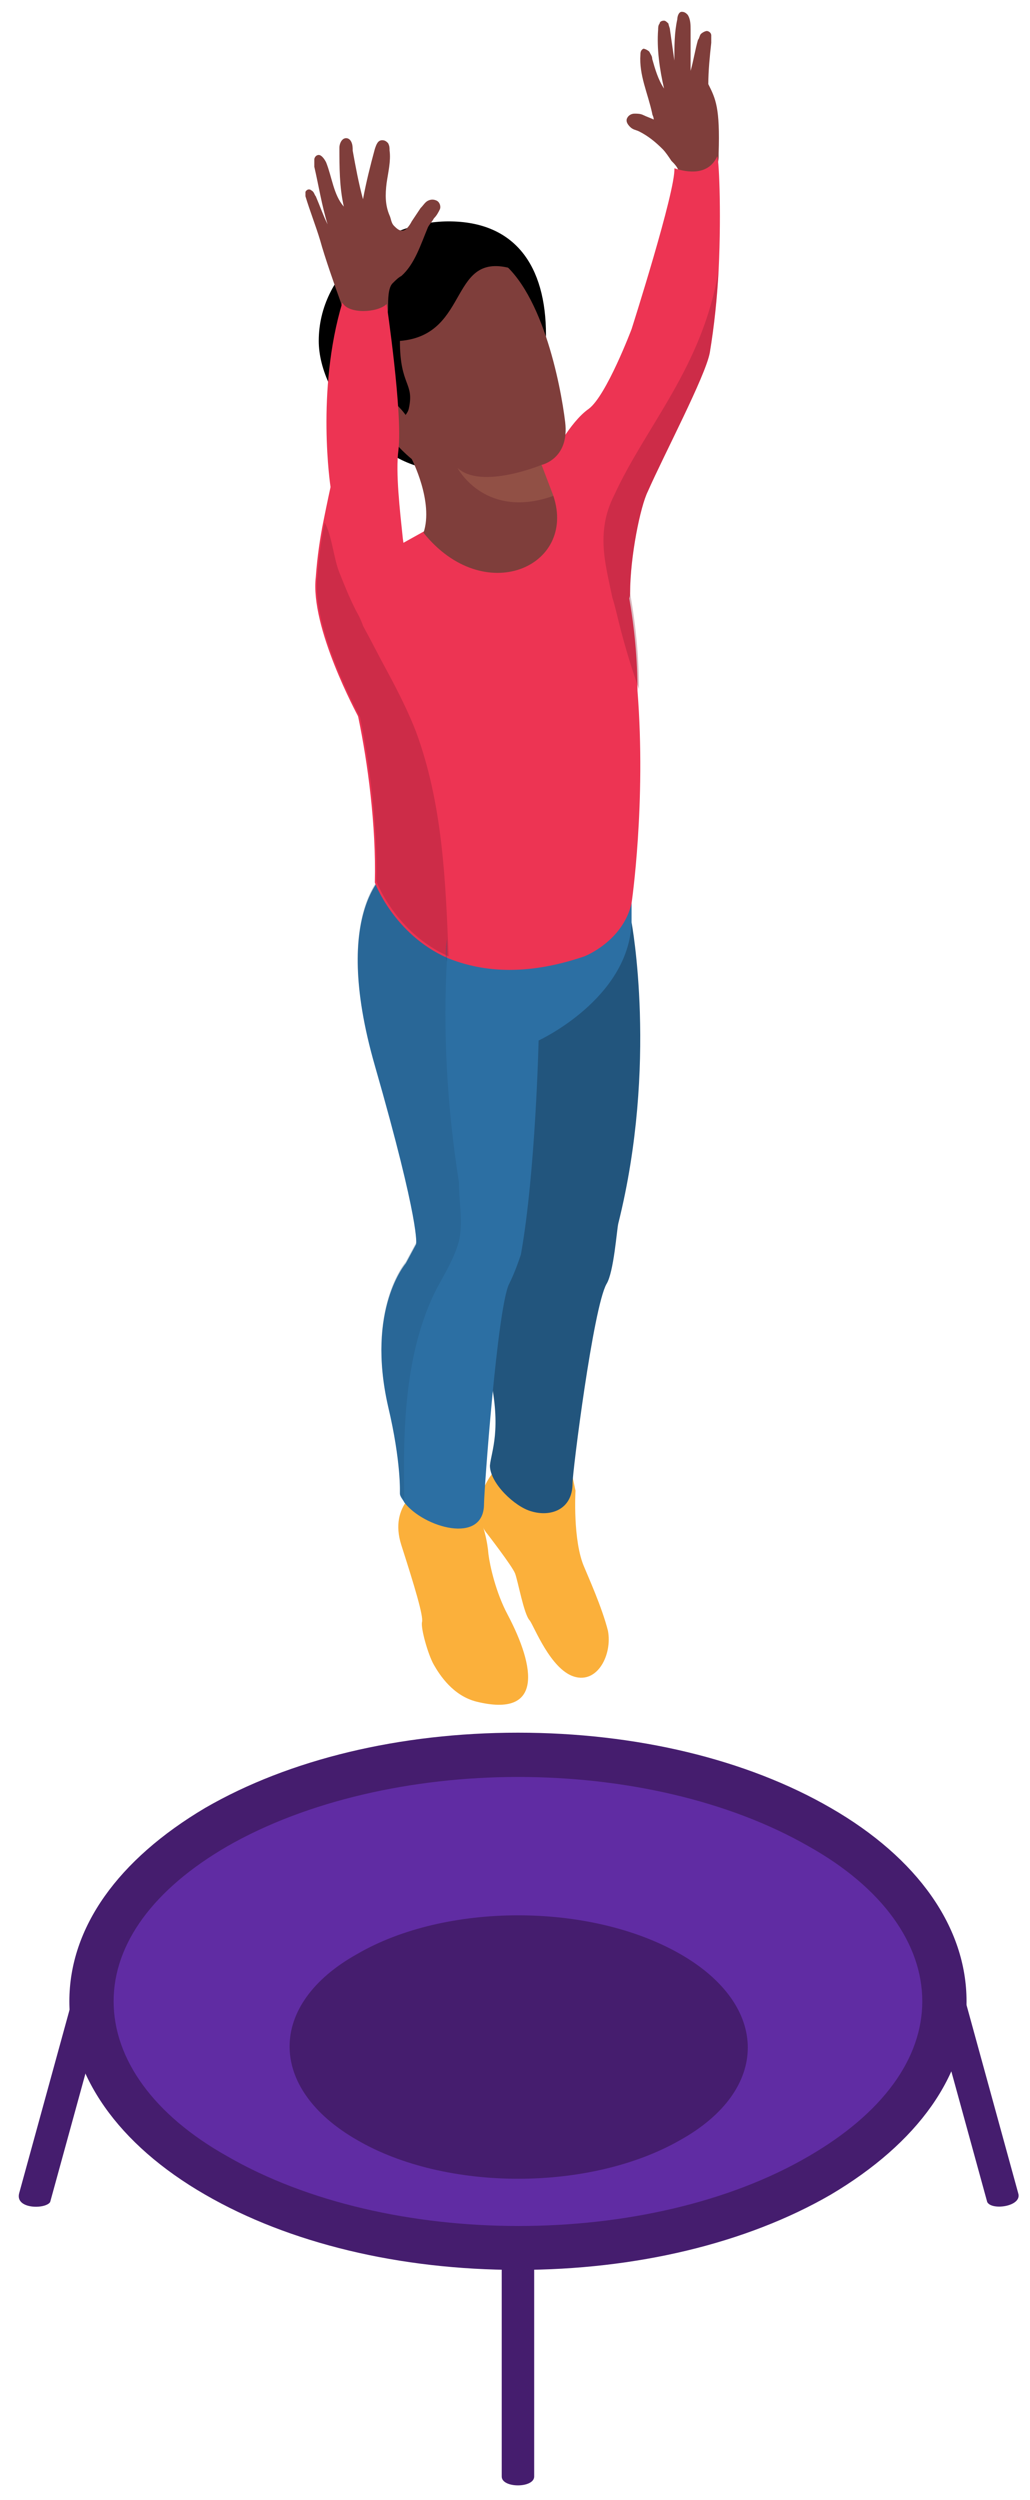 <svg xmlns="http://www.w3.org/2000/svg" xmlns:xlink="http://www.w3.org/1999/xlink" version="1.1" id="Layer_2_1_" x="0px" y="0px" viewBox="0 0 69.8 169.4" style="enable-background:new 0 0 69.8 169.4;" xml:space="preserve">
<style type="text/css">
	.gymnast04st0{fill:#602CA3;}
	.gymnast04st1{fill:#451D6E;}
	.gymnast04st2{fill:#FBB03B;}
	.gymnast04st3{fill:#22557D;}
	.gymnast04st4{fill:#2C6FA3;}
	.gymnast04st5{opacity:0.3;fill:#22557D;enable-background:new    ;}
	.gymnast04st6{fill:#7F3E3B;}
	.gymnast04st7{fill:#ED3453;}
	.gymnast04st8{opacity:0.3;fill:#BD795F;enable-background:new    ;}
	.gymnast04st9{opacity:0.3;fill:#82192F;enable-background:new    ;}
</style>
<g>
	<g>
		<g>
			<ellipse class="gymnast04st0" cx="35.1" cy="135.6" rx="28.9" ry="16.7"/>
			<path class="gymnast04st1" d="M35.1,153.8c-8,0-15.5-1.8-21.2-5.1c-5.9-3.4-9.2-8.1-9.2-13.1s3.3-9.6,9.2-13.1c5.7-3.3,13.2-5.1,21.2-5.1     s15.5,1.8,21.2,5.1c5.9,3.4,9.2,8.1,9.2,13.1s-3.3,9.6-9.2,13.1C50.6,152,43.1,153.8,35.1,153.8z M35.1,120.4     c-7.1,0-14.3,1.6-19.7,4.7c-5,2.9-7.7,6.6-7.7,10.5s2.7,7.7,7.7,10.5c10.9,6.3,28.6,6.3,39.4,0c5-2.9,7.7-6.6,7.7-10.5     s-2.7-7.7-7.7-10.5C49.4,122,42.3,120.4,35.1,120.4z"/>
		</g>
		<path class="gymnast04st1" d="M36.2,167.8c0,0.8-2.2,0.8-2.2,0v-15.5h2.2V167.8z"/>
		<path class="gymnast04st1" d="M3.4,149.2c-0.3,0.5-2.4,0.5-2.1-0.6l3.9-14.2l2.1,0.6L3.4,149.2z"/>
		<path class="gymnast04st1" d="M66.9,149.2L63,135l2.1-0.6l3.9,14.2C69.3,149.5,67.2,149.8,66.9,149.2z"/>
		<path class="gymnast04st1" d="M46.1,132.4c6.1,3.5,6.1,9.2,0,12.6c-6.1,3.5-15.9,3.5-21.9,0c-6.1-3.5-6.1-9.2,0-12.6    C30.2,128.9,40,128.9,46.1,132.4z"/>
	</g>
	<g>
		<path class="gymnast04st2" d="M34.6,99c-0.1,0-1.1,0.2-1.8,1.8c-0.9,1.9,0.2,3.1,0.2,3.1s1.7,2.2,1.9,2.7c0.2,0.5,0.6,2.8,1,3.2    c0.3,0.4,1.4,3.3,3,3.8s2.6-1.5,2.3-3.1c-0.4-1.6-1.4-3.8-1.6-4.3c-0.8-1.8-0.6-5.2-0.6-5.2l-0.6-2.8L34.6,99z"/>
		<path class="gymnast04st2" d="M34.4,109.4c-0.8-1.5-1.2-3.3-1.3-4.1c-0.1-1.4-1-5.7-4.5-4.5c0,0-2.3,1.1-1.4,3.9s1.5,4.8,1.4,5.2    c-0.1,0.4,0.4,2.2,0.8,2.9c0.4,0.7,1.3,2.1,2.9,2.5C36.8,116.4,36.3,113,34.4,109.4z"/>
		<path class="gymnast04st3" d="M38.6,58.1L34,56.4c0,0-4.1,2.3-1.5,13.3c2.6,10.9,3,12.6,3,12.6l-0.7,1.3c0,0-3.1,3-1.6,9.6    c0.8,3.7,0.1,5.1,0,6.1c0,1.2,1.7,2.8,2.8,3.1c1.3,0.4,2.8-0.1,2.8-1.9c0-0.8,1.4-11.9,2.3-13.5c0.5-0.8,0.7-3.7,0.8-4.1    c2.7-10.8,0.9-20.4,0.9-20.4L38.6,58.1z"/>
		<path class="gymnast04st4" d="M42.8,59.8v2.7c-0.2,5.2-6.3,8-6.3,8s-0.2,8.9-1.2,14.5c-0.1,0.3-0.4,1.2-0.8,2c-0.8,1.6-1.7,14.1-1.7,14.9    c0,2.8-4.1,1.6-5.4-0.1c-0.1-0.2-0.3-0.4-0.3-0.6c0,0,0.1-2.1-0.8-5.9c-1.5-6.6,1.2-9.7,1.2-9.7l0.7-1.3c0,0,0.3-1.3-2.8-12.1    c-3.1-10.8,1-13.3,1-13.3l0.3-0.2l5.4-3.2L42.8,59.8z"/>
		<path class="gymnast04st5" d="M31.1,84.1c-0.3,1.1-0.9,2.1-1.5,3.2c-2.2,4.3-2.3,9.6-2.2,14.4c-0.1-0.2-0.3-0.4-0.3-0.6    c0,0,0.1-2.1-0.8-5.9c-1.5-6.6,1.2-9.7,1.2-9.7l0.7-1.3c0,0,0.3-1.3-2.8-12.1c-3.1-10.8,1-13.3,1-13.3l0.3-0.2    c0.2,0.2,0.5,0.5,0.7,0.7c1.3,1.7,2.3,3.6,2.9,5.5c-0.3,5.1,0,10.2,0.8,15.3C31.1,81.5,31.4,82.8,31.1,84.1z"/>
		<path class="gymnast04st6" d="M48,5.7c0-0.9,0.1-1.9,0.2-2.8c0-0.2,0-0.3,0-0.5S48,2.1,47.9,2.1c-0.1,0-0.3,0.1-0.4,0.2    c-0.1,0.1-0.1,0.3-0.2,0.4c-0.2,0.7-0.3,1.4-0.5,2.1V2c0-0.3,0-0.7-0.2-1c-0.1-0.1-0.2-0.2-0.4-0.2c-0.2,0-0.3,0.3-0.3,0.5    c-0.2,0.9-0.2,1.8-0.2,2.8c-0.1-0.7-0.2-1.4-0.3-2.1c0-0.1-0.1-0.3-0.1-0.4c-0.1-0.1-0.2-0.2-0.3-0.2c-0.2,0-0.3,0.1-0.3,0.2    c-0.1,0.1-0.1,0.3-0.1,0.4c-0.1,1.3,0.1,2.7,0.4,4c-0.4-0.6-0.6-1.3-0.8-2c0-0.2-0.1-0.3-0.2-0.5c-0.1-0.1-0.3-0.2-0.4-0.2    c-0.2,0.1-0.2,0.3-0.2,0.4c-0.1,1.4,0.5,2.6,0.8,4c0,0.1,0.1,0.2,0.1,0.4c-0.2-0.1-0.5-0.2-0.7-0.3S43.2,7.7,43,7.7    S42.6,7.8,42.5,8s0,0.4,0.2,0.6c0.2,0.2,0.4,0.2,0.6,0.3c0.6,0.3,1.1,0.7,1.6,1.2c0.2,0.2,0.4,0.5,0.6,0.8    c0.2,0.2,0.4,0.4,0.5,0.7c0.2,0.4,0,1,0.2,1.4c0.5-0.1,1-0.2,1.5-0.3c0.1,0,0.3-0.1,0.4-0.1c0.2-0.1,0.2-0.4,0.3-0.6    c0.1-0.5,0.3-0.9,0.3-1.4c0-0.1,0-0.1,0-0.2C48.8,7.3,48.5,6.7,48,5.7z"/>
		<path d="M37,22.7c0,4.6-2.8,9.1-7.3,9.1c-3.7,0-8.1-4.8-8.1-8.7c0-4.6,4.3-8.1,8.8-8.1S37,18,37,22.7z"/>
		<path class="gymnast04st7" d="M42.8,61.2c-0.6,2.6-3.2,3.6-3.2,3.6c-4.1,1.4-7.1,1-9.3,0.1c-3.6-1.6-4.9-5.1-4.9-5.1    c0.1-3.9-0.5-8.2-1.1-11.1c-0.3-1.4-0.5-2.5-0.7-3.2c-0.2-0.8,0.1-2.3,0.6-3.7c0.7-2.2,1.8-4.4,1.9-4.4c0,0,0.5-0.2,1.2-0.6    c2.9-1.6,10.1-5.7,10.1-5.7c1.4,0.8,2.7,2.7,3.6,4.3c0.7,1.2,1.1,2.2,1.1,2.2c0.2,0.9,0.4,1.8,0.5,2.7c0.4,2.2,0.6,4.4,0.6,6.5    C43.8,54.4,42.8,61.2,42.8,61.2z"/>
		<path class="gymnast04st7" d="M48.7,18.3c-0.1,1.9-0.3,3.8-0.6,5.6c-0.3,1.6-3.1,6.9-4.2,9.4c-0.5,1-1.2,4.4-1.2,6.9c0,0.7-0.5,0.7-1.1,0.2    C40,39.3,37.4,36,37.4,36v-5c0,0,1.2-2.4,2.5-3.3c1.2-0.9,2.9-5.4,2.9-5.4s3-9.4,2.9-10.9c0.9,0.3,2.3,0.5,2.9-0.8    C48.7,10.5,48.9,14.1,48.7,18.3z"/>
		<path class="gymnast04st6" d="M37.5,33.6c1.6,4.8-4.7,7.6-8.8,2.5c0.7-2.1-0.8-5-0.8-5s-3.9-3-4.3-8.4s6.7-7.1,9.9-5.3    c3.2,1.9,4.5,8.7,4.8,11.2s-1.6,2.9-1.6,2.9L37.5,33.6z"/>
		<path d="M27.7,27.7c0.4-1.8-0.6-1.5-0.6-4.6c4.9-0.4,3.2-6.4,7.9-4.8c0-1.1,0-0.9-0.9-1.5s-1.9-0.9-3-1.1c-0.7-0.1-1.3-0.2-2-0.1    c-1,0.1-2,0.6-2.8,1.2c-0.6,0.4-1.1,0.8-1.5,1.3c-0.6,0.8-0.9,1.9-1.1,2.9c-0.2,1.2-0.3,2.5,0,3.7c0.5,1.5,0.7,2.9,1.9,3.9    c0.2,0.2,0.3,0.9,0.6,0.7C26.7,28.9,27.6,28.2,27.7,27.7z"/>
		<path class="gymnast04st6" d="M26.1,26.8c-0.3-0.2-0.6-0.3-1-0.2c-0.3,0.1-0.4,0.4-0.5,0.7c0,0.3,0,0.6,0.1,0.9c0.2,0.5,0.5,1,1,1.3    c0.4,0.3,1,0.5,1.6,0.3C28.9,29.2,26.8,27.2,26.1,26.8z"/>
		<path class="gymnast04st6" d="M26.3,22.1v-0.4c-0.1-0.5,0-0.4,0-0.9s0-1.3,0.3-1.6c0.2-0.2,0.4-0.4,0.6-0.5c0.9-0.8,1.3-2.1,1.8-3.3    c0.1-0.2,0.3-0.4,0.4-0.6c0.2-0.2,0.3-0.4,0.4-0.6c0.1-0.2,0-0.5-0.2-0.6s-0.4-0.1-0.6,0s-0.3,0.3-0.5,0.5    c-0.2,0.3-0.4,0.6-0.6,0.9c-0.1,0.2-0.3,0.5-0.5,0.6c-0.3,0.1-0.5-0.1-0.7-0.3s-0.2-0.5-0.3-0.7c-0.3-0.7-0.3-1.4-0.2-2.2    c0.1-0.7,0.3-1.5,0.2-2.2c0-0.2,0-0.3-0.1-0.5c-0.1-0.1-0.2-0.2-0.4-0.2c-0.3,0-0.4,0.3-0.5,0.6c-0.3,1.1-0.6,2.3-0.8,3.4    c-0.3-1.1-0.5-2.2-0.7-3.3c0-0.2,0-0.4-0.1-0.6c-0.1-0.2-0.3-0.3-0.5-0.2S23,9.8,23,10c0,1.3,0,2.7,0.3,4c-0.7-0.8-0.8-2-1.2-3    c-0.1-0.2-0.3-0.5-0.5-0.5s-0.3,0.2-0.3,0.3c0,0.2,0,0.3,0,0.5c0.3,1.3,0.5,2.6,0.9,3.9c-0.3-0.6-0.5-1.2-0.8-1.9    c-0.1-0.1-0.1-0.3-0.3-0.4c-0.1-0.1-0.3-0.1-0.4,0.1c0,0.1,0,0.2,0,0.3c0.3,1,0.7,2,1,3c0.3,1.1,1,3.1,1.4,4.2    c0.2,0.8,0.1,0.7-0.1,1.4c1.1,0,1.5,0.4,2.6,0.3C25.8,22.4,26.2,22.6,26.3,22.1z"/>
		<path class="gymnast04st7" d="M28.7,41.9l-2.4,3.7l-2,3c-0.1-0.2-3.3-6.1-2.9-9.5c0.1-1.4,0.3-2.7,0.5-3.7c0.3-1.5,0.5-2.4,0.5-2.4    s-1-6.5,0.8-12.5c0.4,0.8,2.4,0.7,3,0.1c0,0,1.1,7.4,0.8,9.9c-0.2,1.5,0.1,4.1,0.3,6c0.2,1.3,0.3,2.3,0.4,2.4    C27.8,39.2,28.7,41.9,28.7,41.9z"/>
		<path class="gymnast04st8" d="M37.5,33.6c-4.5,1.6-6.4-1.7-6.5-1.9c1.6,1.5,5.7-0.2,5.7-0.2L37.5,33.6z"/>
		<path class="gymnast04st9" d="M30.4,64.8c-3.6-1.6-4.9-5.1-4.9-5.1c0.1-3.9-0.5-8.2-1.1-11.1c-0.1-0.2-3.3-6.1-2.9-9.5    c0.1-1.4,0.3-2.7,0.5-3.7c0.5,0.9,0.6,2.4,1,3.4s0.8,2,1.3,2.9c0.1,0.2,0.2,0.4,0.3,0.7c0.6,1.1,1.1,2.1,1.7,3.2    c0.7,1.3,1.4,2.7,1.9,4C30,54.5,30.2,59.7,30.4,64.8z"/>
		<path class="gymnast04st9" d="M48.7,18.3c-0.1,1.8-0.3,3.8-0.6,5.6c-0.3,1.6-3.1,6.9-4.2,9.4c-0.5,1-1.2,4.4-1.2,6.9    c0.4,2.2,0.6,4.4,0.6,6.5c-0.6-1.7-1.1-3.4-1.5-5.1c-0.1-0.4-0.2-0.8-0.3-1.1c-0.4-1.9-0.8-3.4-0.5-5.1c0.1-0.6,0.3-1.2,0.6-1.8    C43.8,28.8,47.6,24.9,48.7,18.3z"/>
		<path class="gymnast04st5" d="M30.3,65.2c0-0.1-0.1-0.2-0.1-0.3c0-0.4,0-0.8,0.1-1.3V65.2z"/>
	</g>
</g>
</svg>